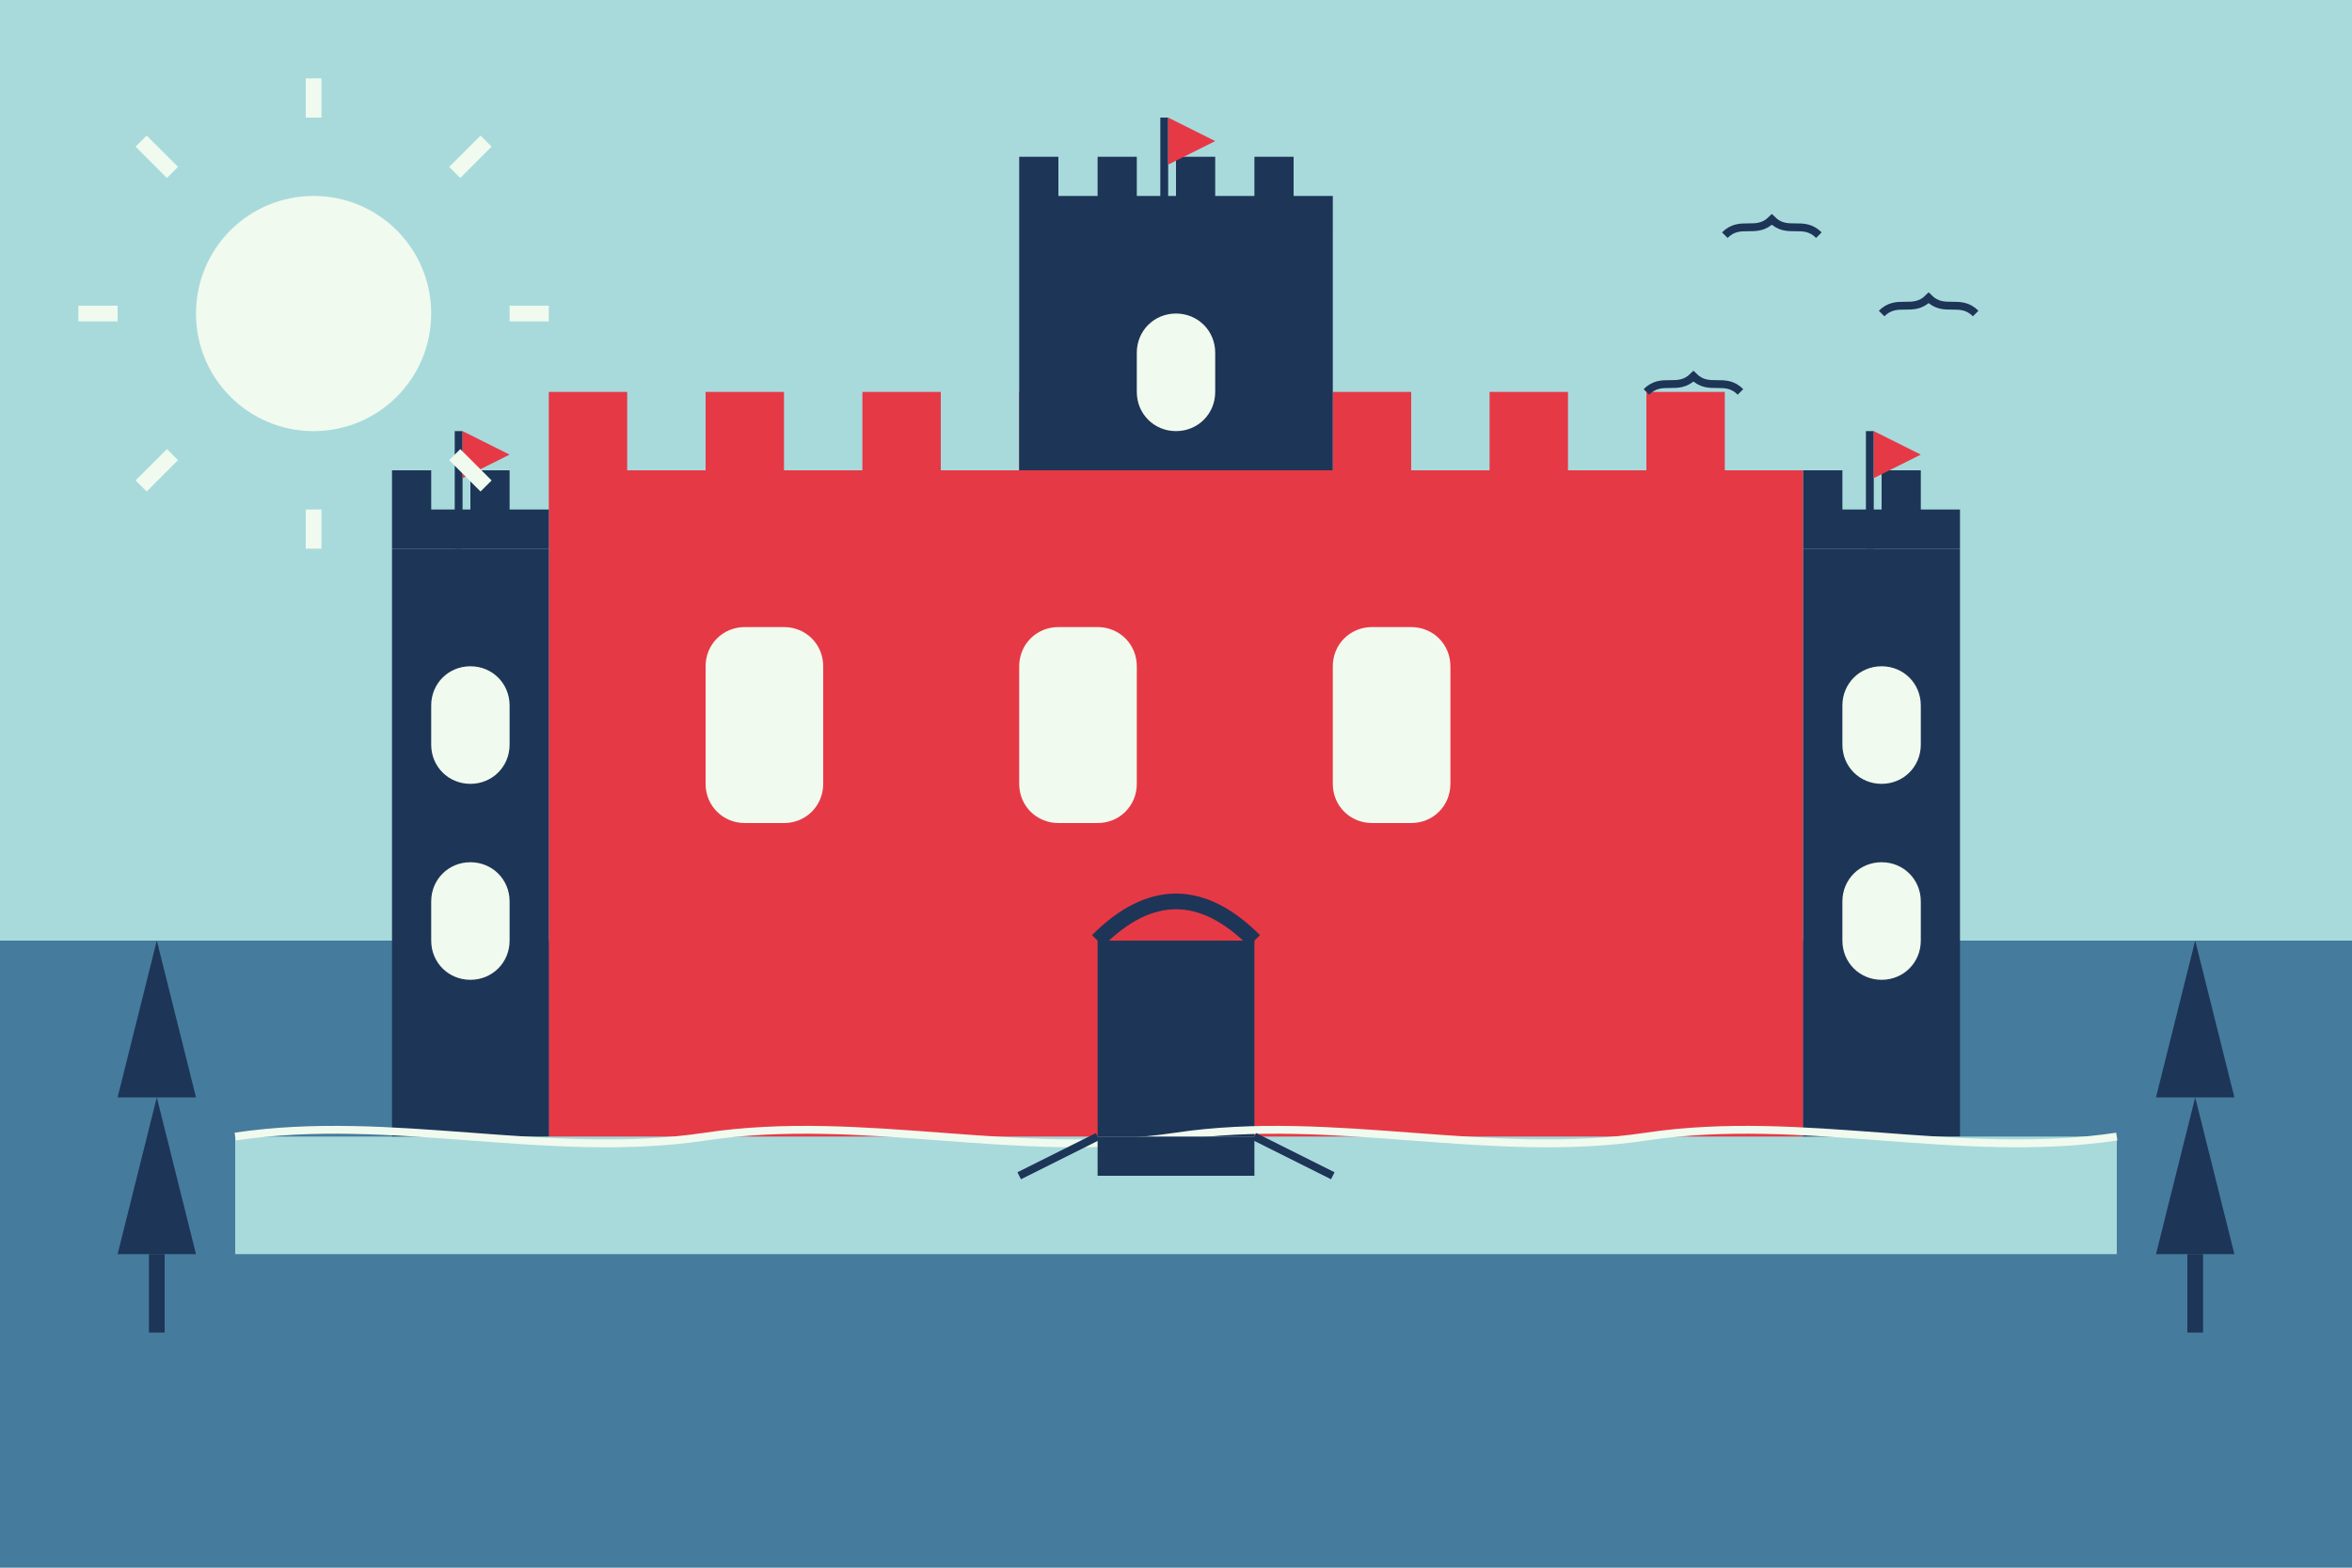<svg version="1.2" xmlns="http://www.w3.org/2000/svg" viewBox="0 0 300 200" width="300" height="200">
	<title>castle</title>
	<style>
		.s0 { fill: #a8dadc } 
		.s1 { fill: #457b9d } 
		.s2 { fill: #e63946 } 
		.s3 { fill: #1d3557 } 
		.s4 { fill: #f1faee } 
		.s5 { fill: none;stroke: #1d3557;stroke-width: 2 } 
		.s6 { fill: none;stroke: #f1faee } 
		.s7 { fill: #000000;stroke: #1d3557 } 
		.s8 { fill: #000000;stroke: #f1faee;stroke-width: 2 } 
		.s9 { fill: none;stroke: #1d3557 } 
	</style>
	<path fill-rule="evenodd" class="s0" d="m0 0h300v120h-300z"/>
	<path fill-rule="evenodd" class="s1" d="m0 120h300v80h-300z"/>
	<path fill-rule="evenodd" class="s2" d="m70 60h160v90h-160z"/>
	<path class="s2" d="m70 60v-10h10v10h10v-10h10v10h10v-10h10v10h10v-10h10v10h10v-10h10v10h10v-10h10v10h10v-10h10v10h10v-10h10v10h10"/>
	<path fill-rule="evenodd" class="s3" d="m50 70h20v80h-20z"/>
	<path class="s3" d="m50 70v-10h5v5h5v-5h5v5h5v5z"/>
	<path fill-rule="evenodd" class="s3" d="m230 70h20v80h-20z"/>
	<path class="s3" d="m230 70v-10h5v5h5v-5h5v5h5v5z"/>
	<path fill-rule="evenodd" class="s3" d="m130 30h40v30h-40z"/>
	<path class="s3" d="m130 30v-10h5v5h5v-5h5v5h5v-5h5v5h5v-5h5v5h5v5z"/>
	<path fill-rule="evenodd" class="s4" d="m95 80h5c2.8 0 5 2.2 5 5v15c0 2.8-2.2 5-5 5h-5c-2.8 0-5-2.2-5-5v-15c0-2.8 2.2-5 5-5z"/>
	<path fill-rule="evenodd" class="s4" d="m135 80h5c2.8 0 5 2.2 5 5v15c0 2.8-2.2 5-5 5h-5c-2.8 0-5-2.2-5-5v-15c0-2.8 2.2-5 5-5z"/>
	<path fill-rule="evenodd" class="s4" d="m175 80h5c2.8 0 5 2.2 5 5v15c0 2.8-2.2 5-5 5h-5c-2.8 0-5-2.2-5-5v-15c0-2.8 2.2-5 5-5z"/>
	<path fill-rule="evenodd" class="s3" d="m140 120h20v30h-20z"/>
	<path class="s5" d="m140 120q10-10 20 0"/>
	<path fill-rule="evenodd" class="s4" d="m60 85c2.8 0 5 2.2 5 5v5c0 2.8-2.2 5-5 5-2.8 0-5-2.2-5-5v-5c0-2.8 2.2-5 5-5z"/>
	<path fill-rule="evenodd" class="s4" d="m60 110c2.8 0 5 2.2 5 5v5c0 2.8-2.2 5-5 5-2.8 0-5-2.2-5-5v-5c0-2.8 2.2-5 5-5z"/>
	<path fill-rule="evenodd" class="s4" d="m240 85c2.8 0 5 2.2 5 5v5c0 2.8-2.2 5-5 5-2.8 0-5-2.2-5-5v-5c0-2.8 2.2-5 5-5z"/>
	<path fill-rule="evenodd" class="s4" d="m240 110c2.8 0 5 2.2 5 5v5c0 2.8-2.2 5-5 5-2.8 0-5-2.2-5-5v-5c0-2.8 2.2-5 5-5z"/>
	<path fill-rule="evenodd" class="s4" d="m150 40c2.8 0 5 2.2 5 5v5c0 2.8-2.2 5-5 5-2.8 0-5-2.2-5-5v-5c0-2.8 2.2-5 5-5z"/>
	<path fill-rule="evenodd" class="s3" d="m58 55h1v15h-1z"/>
	<path class="s2" d="m59 55l6 3-6 3z"/>
	<path fill-rule="evenodd" class="s3" d="m238 55h1v15h-1z"/>
	<path class="s2" d="m239 55l6 3-6 3z"/>
	<path fill-rule="evenodd" class="s3" d="m148 15h1v15h-1z"/>
	<path class="s2" d="m149 15l6 3-6 3z"/>
	<path fill-rule="evenodd" class="s0" d="m30 145h240v15h-240z"/>
	<path class="s6" d="m30 145c20-3 40 3 60 0 20-3 40 3 60 0 20-3 40 3 60 0 20-3 40 3 60 0"/>
	<path fill-rule="evenodd" class="s3" d="m140 145h20v5h-20z"/>
	<path fill-rule="evenodd" class="s7" d="m140 145l-10 5"/>
	<path fill-rule="evenodd" class="s7" d="m160 145l10 5"/>
	<path class="s3" d="m20 120l-5 20h10z"/>
	<path class="s3" d="m20 140l-5 20h10z"/>
	<path fill-rule="evenodd" class="s3" d="m19 160h2v10h-2z"/>
	<path class="s3" d="m280 120l-5 20h10z"/>
	<path class="s3" d="m280 140l-5 20h10z"/>
	<path fill-rule="evenodd" class="s3" d="m279 160h2v10h-2z"/>
	<path fill-rule="evenodd" class="s4" d="m40 55c-8.3 0-15-6.7-15-15 0-8.3 6.7-15 15-15 8.3 0 15 6.7 15 15 0 8.3-6.7 15-15 15z"/>
	<path fill-rule="evenodd" class="s8" d="m40 15v-5"/>
	<path fill-rule="evenodd" class="s8" d="m40 70v-5"/>
	<path fill-rule="evenodd" class="s8" d="m15 40h-5"/>
	<path fill-rule="evenodd" class="s8" d="m70 40h-5"/>
	<path fill-rule="evenodd" class="s8" d="m22 22l-4-4"/>
	<path fill-rule="evenodd" class="s8" d="m58 58l4 4"/>
	<path fill-rule="evenodd" class="s8" d="m22 58l-4 4"/>
	<path fill-rule="evenodd" class="s8" d="m58 22l4-4"/>
	<path class="s9" d="m220 30c2-2 4 0 6-2 2 2 4 0 6 2"/>
	<path class="s9" d="m210 50c2-2 4 0 6-2 2 2 4 0 6 2"/>
	<path class="s9" d="m240 40c2-2 4 0 6-2 2 2 4 0 6 2"/>
</svg>